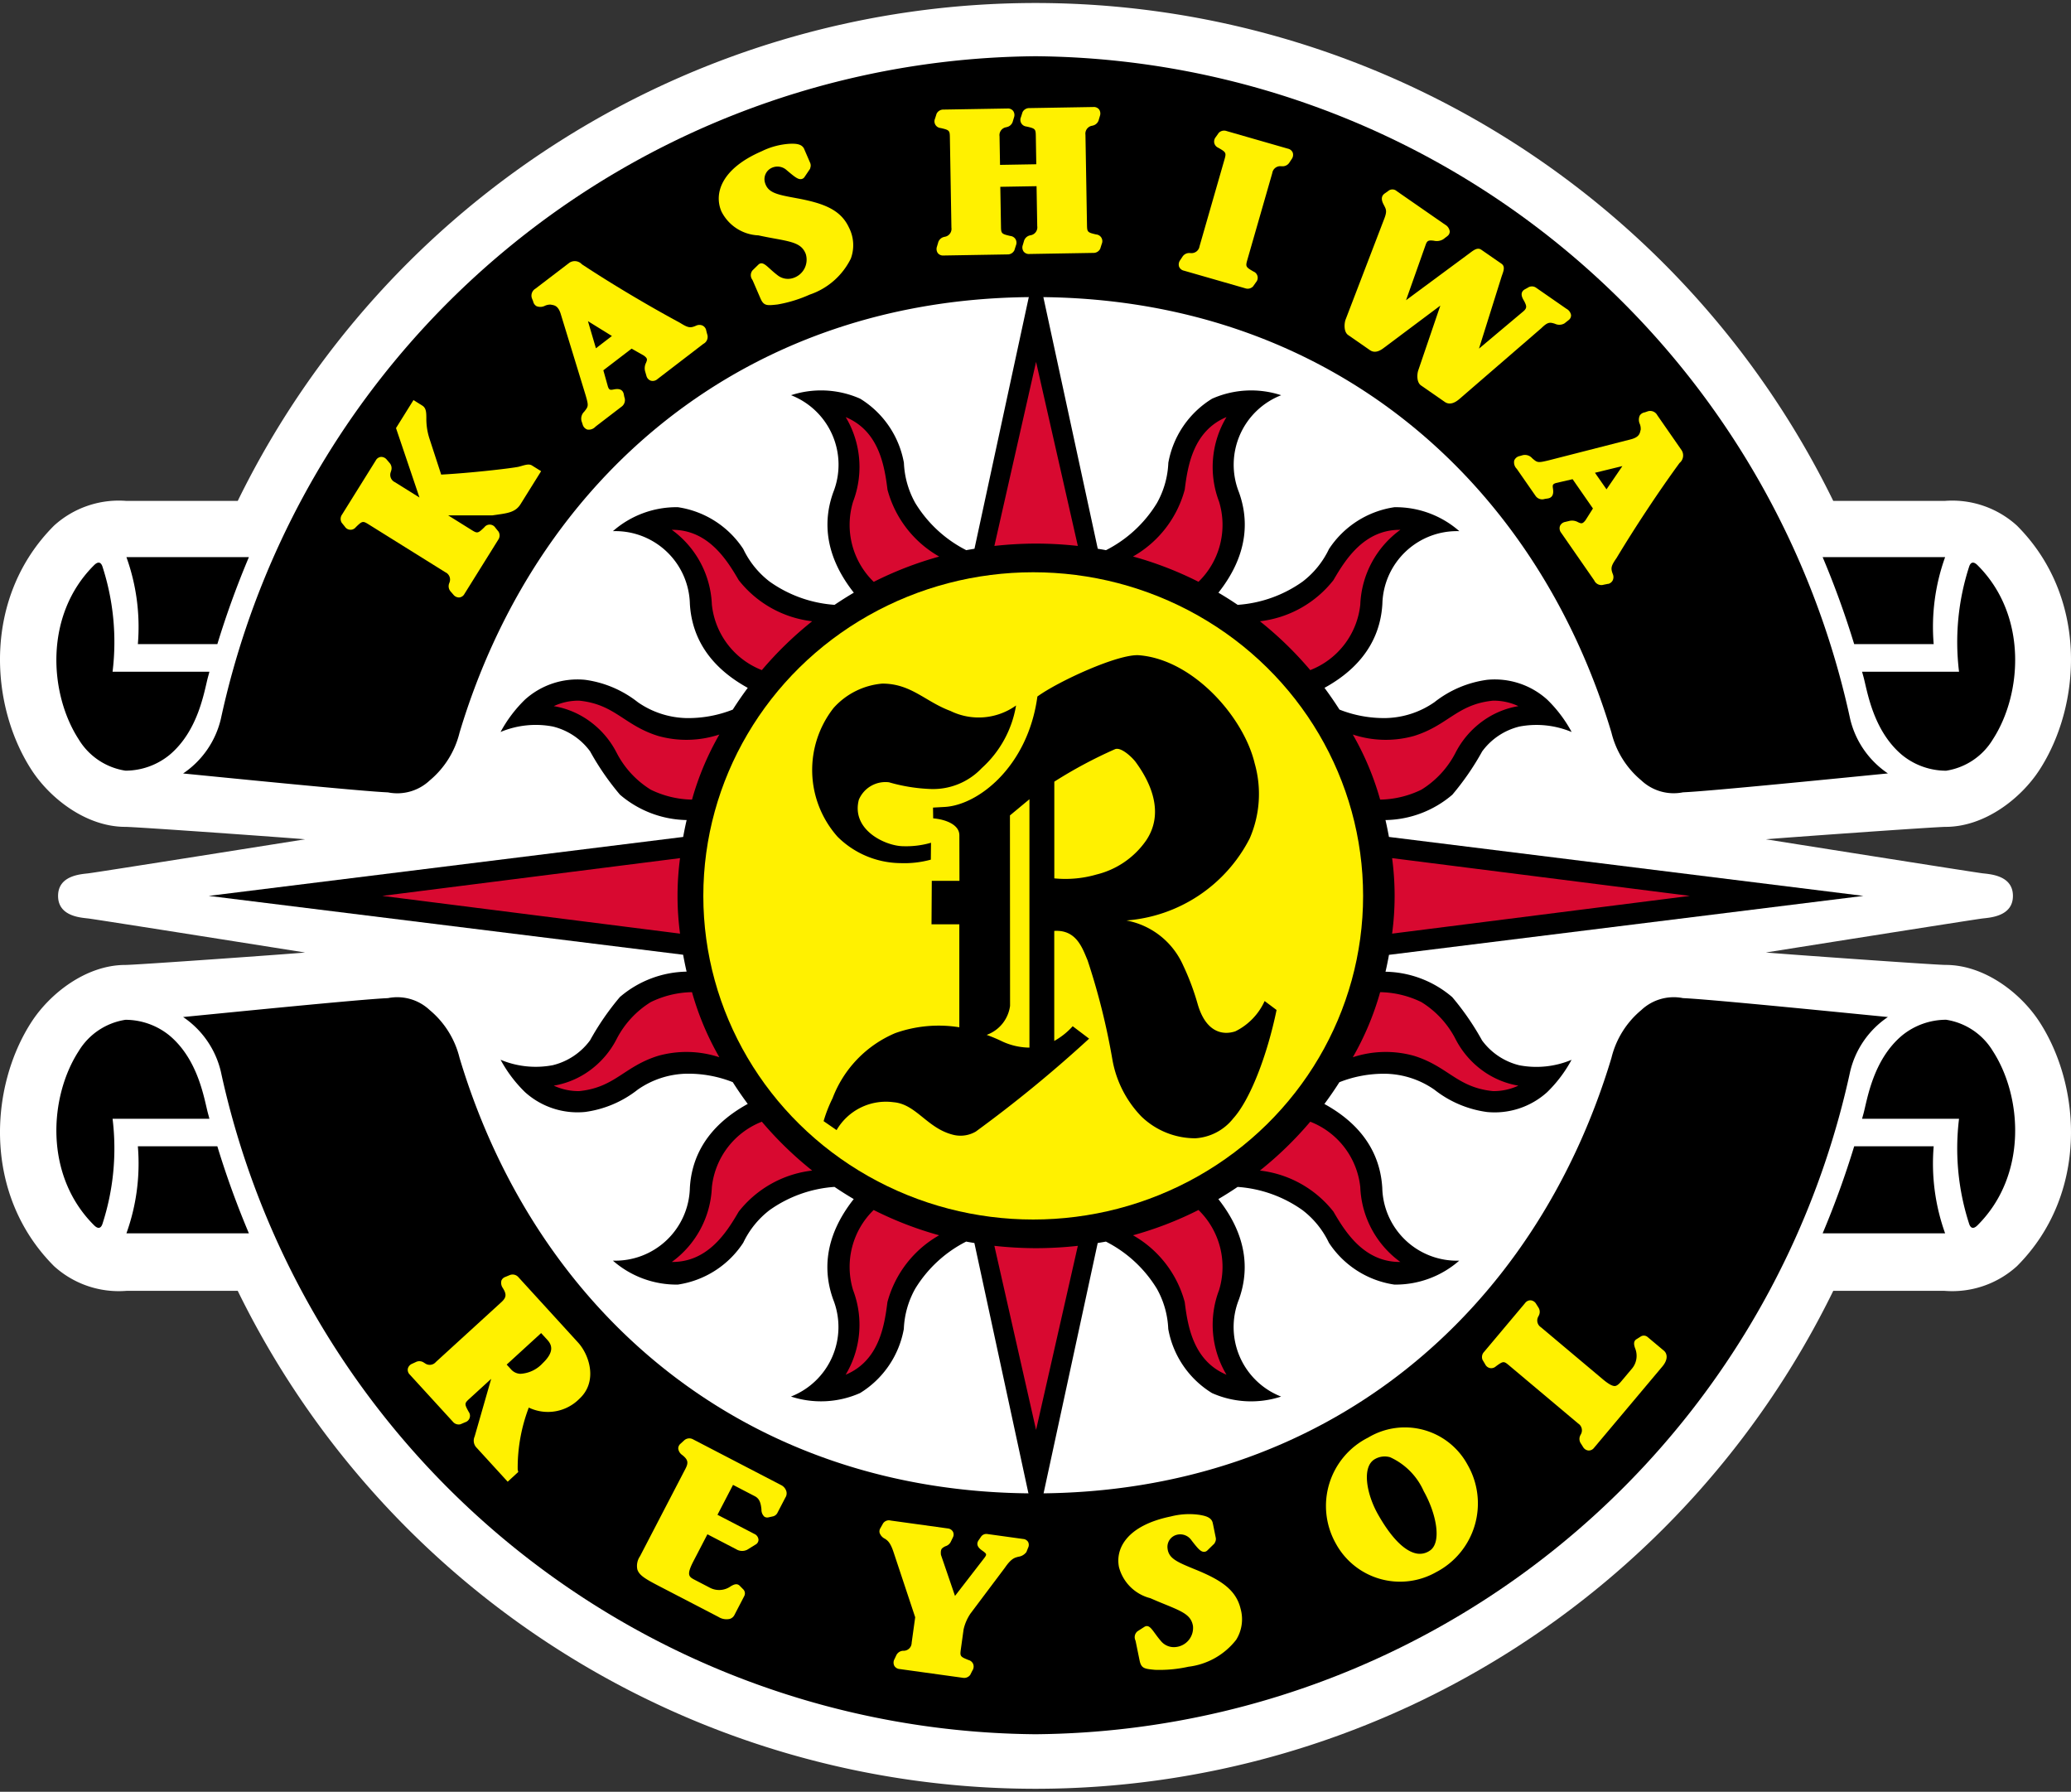 <svg xmlns="http://www.w3.org/2000/svg" viewBox="0 0 143.499 124.139"><rect x="0" y="0" width="143.499" height="124.139" fill="#333333" stroke="none"/><defs><style>.cls-1{fill:#fff;}.cls-2{fill:#fff100;}.cls-3{fill:#d80930;}</style></defs><title>kashiwa</title><g id="レイヤー_2" data-name="レイヤー 2"><g id="マーク等"><path class="cls-1" d="M139.475,62.07c0,1.4-1.531,1.5-2.092,1.563s-15.024,2.358-15.024,2.358c.876.086,11.726.861,12.449.861,2.726,0,5.232,1.981,6.506,3.946,2.93,4.52,3.377,11.988-1.564,16.929a6.669,6.669,0,0,1-5.011,1.707h-7.713a61.534,61.534,0,0,1-110.553,0H8.76a6.667,6.667,0,0,1-5.011-1.707C-1.192,82.786-.746,75.318,2.185,70.8c1.274-1.965,3.78-3.946,6.506-3.946.722,0,11.573-.775,12.449-.861,0,0-14.464-2.294-15.025-2.358s-2.091-.16-2.091-1.563,1.531-1.5,2.091-1.563S21.14,58.149,21.14,58.149c-.876-.086-11.727-.861-12.449-.861-2.726,0-5.232-1.981-6.506-3.946-2.931-4.52-3.377-11.988,1.564-16.929A6.667,6.667,0,0,1,8.76,34.705h7.713a61.535,61.535,0,0,1,110.553,0h7.713a6.669,6.669,0,0,1,5.011,1.708c4.941,4.941,4.494,12.409,1.564,16.929-1.274,1.965-3.78,3.946-6.506,3.946-.723,0-11.573.775-12.449.861,0,0,14.464,2.294,15.024,2.358S139.475,60.666,139.475,62.07Z"/><path d="M129.114,62.07,96.242,66.154q-.106.59-.24,1.17a7.286,7.286,0,0,1,4.623,1.76,18.5,18.5,0,0,1,2.067,3,4.538,4.538,0,0,0,2.584,1.722,6.309,6.309,0,0,0,3.617-.379,9.257,9.257,0,0,1-1.688,2.239,5.425,5.425,0,0,1-4.169,1.378,7.509,7.509,0,0,1-3.651-1.55,6.13,6.13,0,0,0-3.342-1.1,8.376,8.376,0,0,0-3.238.585q-.492.774-1.038,1.508c3.094,1.7,3.908,4,4.011,5.828a5.171,5.171,0,0,0,5.332,5.027A6.687,6.687,0,0,1,96.612,89,6.565,6.565,0,0,1,92.078,86.1a6.191,6.191,0,0,0-1.825-2.255,8.81,8.81,0,0,0-4.5-1.611q-.653.443-1.334.843c2.2,2.79,2.046,5.237,1.421,6.964a5.17,5.17,0,0,0,2.928,6.718,6.682,6.682,0,0,1-4.788-.242,6.569,6.569,0,0,1-3.032-4.444,6.2,6.2,0,0,0-.792-2.79,8.8,8.8,0,0,0-3.528-3.261c-.188.036-.379.064-.569.1l-4.275,19.77L67.515,86.12c-.19-.032-.381-.06-.569-.1a8.811,8.811,0,0,0-3.528,3.261,6.2,6.2,0,0,0-.792,2.79,6.569,6.569,0,0,1-3.032,4.444,6.682,6.682,0,0,1-4.788.242,5.171,5.171,0,0,0,2.928-6.718c-.625-1.727-.78-4.174,1.421-6.964q-.681-.4-1.334-.843a8.817,8.817,0,0,0-4.5,1.611A6.2,6.2,0,0,0,51.5,86.1,6.567,6.567,0,0,1,46.967,89a6.688,6.688,0,0,1-4.5-1.659A5.171,5.171,0,0,0,47.8,82.311c.1-1.827.918-4.129,4.011-5.828-.363-.489-.711-.992-1.038-1.508a8.379,8.379,0,0,0-3.238-.585,6.13,6.13,0,0,0-3.342,1.1,7.509,7.509,0,0,1-3.651,1.55,5.425,5.425,0,0,1-4.169-1.378,9.283,9.283,0,0,1-1.688-2.239A6.309,6.309,0,0,0,38.3,73.8a4.538,4.538,0,0,0,2.584-1.722,18.438,18.438,0,0,1,2.067-3,7.286,7.286,0,0,1,4.623-1.76q-.133-.581-.24-1.17L14.465,62.07l32.872-4.084q.106-.591.24-1.17a7.281,7.281,0,0,1-4.623-1.761,18.4,18.4,0,0,1-2.067-3A4.535,4.535,0,0,0,38.3,50.335a6.318,6.318,0,0,0-3.617.379,9.3,9.3,0,0,1,1.688-2.239A5.425,5.425,0,0,1,40.543,47.1a7.518,7.518,0,0,1,3.651,1.55,6.132,6.132,0,0,0,3.342,1.1,8.4,8.4,0,0,0,3.238-.586c.327-.516.675-1.018,1.038-1.507-3.093-1.7-3.908-4-4.011-5.828A5.17,5.17,0,0,0,42.469,36.8a6.685,6.685,0,0,1,4.5-1.66,6.572,6.572,0,0,1,4.534,2.9,6.2,6.2,0,0,0,1.824,2.254,8.817,8.817,0,0,0,4.5,1.611q.653-.441,1.334-.843c-2.2-2.789-2.046-5.237-1.421-6.963a5.17,5.17,0,0,0-2.928-6.718,6.684,6.684,0,0,1,4.788.241,6.571,6.571,0,0,1,3.032,4.444,6.2,6.2,0,0,0,.792,2.791,8.811,8.811,0,0,0,3.528,3.261c.188-.037.379-.064.569-.1L71.789,18.25l4.275,19.769c.19.033.381.06.569.1a8.8,8.8,0,0,0,3.528-3.261,6.2,6.2,0,0,0,.792-2.791,6.571,6.571,0,0,1,3.032-4.444,6.684,6.684,0,0,1,4.788-.241A5.169,5.169,0,0,0,85.845,34.1c.625,1.726.78,4.174-1.421,6.963q.681.4,1.334.843a8.81,8.81,0,0,0,4.5-1.611,6.186,6.186,0,0,0,1.825-2.254,6.57,6.57,0,0,1,4.534-2.9,6.684,6.684,0,0,1,4.5,1.66,5.17,5.17,0,0,0-5.332,5.027c-.1,1.827-.917,4.129-4.011,5.828q.544.734,1.038,1.507a8.4,8.4,0,0,0,3.238.586,6.132,6.132,0,0,0,3.342-1.1,7.518,7.518,0,0,1,3.651-1.55,5.425,5.425,0,0,1,4.169,1.378,9.277,9.277,0,0,1,1.688,2.239,6.318,6.318,0,0,0-3.617-.379,4.535,4.535,0,0,0-2.584,1.723,18.46,18.46,0,0,1-2.067,3A7.281,7.281,0,0,1,96,56.816q.133.579.24,1.17Z"/><ellipse class="cls-2" cx="71.591" cy="62.07" rx="22.858" ry="22.422"/><path class="cls-3" d="M59.112,34.751A6.727,6.727,0,0,0,58.6,28.9c2.308.964,2.687,3.376,2.894,5.029a7.583,7.583,0,0,0,3.584,4.632,24.516,24.516,0,0,0-4.537,1.752A5.5,5.5,0,0,1,59.112,34.751Z"/><path class="cls-3" d="M49.325,41.889a6.725,6.725,0,0,0-2.776-5.182c2.5-.02,3.8,2.049,4.637,3.488a7.584,7.584,0,0,0,5.089,2.848,24.958,24.958,0,0,0-3.487,3.384A5.486,5.486,0,0,1,49.325,41.889Z"/><path class="cls-3" d="M47.949,55.4a6.769,6.769,0,0,1-2.859-.689,6.5,6.5,0,0,1-2.377-2.584,6.159,6.159,0,0,0-1.826-2.136,5.865,5.865,0,0,0-2.515-1.068,4.032,4.032,0,0,1,1.757-.379c2.494.252,3.1,1.707,5.478,2.446a7.275,7.275,0,0,0,4.237-.1A19.736,19.736,0,0,0,47.949,55.4Z"/><path class="cls-3" d="M84.467,34.751a6.727,6.727,0,0,1,.517-5.856c-2.308.964-2.687,3.376-2.894,5.029a7.587,7.587,0,0,1-3.584,4.632,24.488,24.488,0,0,1,4.537,1.752A5.5,5.5,0,0,0,84.467,34.751Z"/><path class="cls-3" d="M94.254,41.889a6.725,6.725,0,0,1,2.776-5.182c-2.5-.02-3.8,2.049-4.637,3.488A7.584,7.584,0,0,1,87.3,43.043a24.958,24.958,0,0,1,3.487,3.384A5.486,5.486,0,0,0,94.254,41.889Z"/><path class="cls-3" d="M71.789,37.661a26.841,26.841,0,0,1,2.894.163L71.789,25.071,68.9,37.824A26.87,26.87,0,0,1,71.789,37.661Z"/><path class="cls-3" d="M95.63,55.4a6.769,6.769,0,0,0,2.859-.689,6.5,6.5,0,0,0,2.377-2.584,6.149,6.149,0,0,1,1.826-2.136,5.865,5.865,0,0,1,2.515-1.068,4.032,4.032,0,0,0-1.757-.379c-2.5.252-3.1,1.707-5.478,2.446a7.275,7.275,0,0,1-4.237-.1A19.736,19.736,0,0,1,95.63,55.4Z"/><path class="cls-3" d="M59.112,89.388a6.729,6.729,0,0,1-.517,5.857c2.308-.965,2.687-3.376,2.894-5.03a7.581,7.581,0,0,1,3.584-4.631,24.586,24.586,0,0,1-4.537-1.752A5.5,5.5,0,0,0,59.112,89.388Z"/><path class="cls-3" d="M49.325,82.25a6.727,6.727,0,0,1-2.776,5.183c2.5.019,3.8-2.049,4.637-3.489A7.583,7.583,0,0,1,56.275,81.1a24.908,24.908,0,0,1-3.487-3.385A5.489,5.489,0,0,0,49.325,82.25Z"/><path class="cls-3" d="M46.946,62.07a19.962,19.962,0,0,0,.174,2.615L26.488,62.07,47.12,59.454A19.978,19.978,0,0,0,46.946,62.07Z"/><path class="cls-3" d="M47.949,68.74a6.769,6.769,0,0,0-2.859.689,6.5,6.5,0,0,0-2.377,2.584,6.178,6.178,0,0,1-1.826,2.136,5.877,5.877,0,0,1-2.515,1.068,4.061,4.061,0,0,0,1.757.379c2.494-.252,3.1-1.708,5.478-2.446a7.275,7.275,0,0,1,4.237.1A19.736,19.736,0,0,1,47.949,68.74Z"/><path class="cls-3" d="M84.467,89.388a6.729,6.729,0,0,0,.517,5.857c-2.308-.965-2.687-3.376-2.894-5.03a7.585,7.585,0,0,0-3.584-4.631,24.559,24.559,0,0,0,4.537-1.752A5.5,5.5,0,0,1,84.467,89.388Z"/><path class="cls-3" d="M94.254,82.25a6.727,6.727,0,0,0,2.776,5.183c-2.5.019-3.8-2.049-4.637-3.489A7.583,7.583,0,0,0,87.3,81.1a24.908,24.908,0,0,0,3.487-3.385A5.489,5.489,0,0,1,94.254,82.25Z"/><path class="cls-3" d="M71.789,86.478a27.1,27.1,0,0,0,2.894-.162L71.789,99.069,68.9,86.316A27.131,27.131,0,0,0,71.789,86.478Z"/><path class="cls-3" d="M117.091,62.07,96.459,64.685a19.745,19.745,0,0,0,0-5.231Z"/><path class="cls-3" d="M95.63,68.74a6.769,6.769,0,0,1,2.859.689,6.5,6.5,0,0,1,2.377,2.584,6.167,6.167,0,0,0,1.826,2.136,5.877,5.877,0,0,0,2.515,1.068,4.061,4.061,0,0,1-1.757.379c-2.5-.252-3.1-1.708-5.478-2.446a7.275,7.275,0,0,0-4.237.1A19.736,19.736,0,0,0,95.63,68.74Z"/><path d="M71.881,48.256c1.473-1.068,5.634-2.974,7.048-2.858,3.747.3,7.249,4.287,8.007,7.491a7.722,7.722,0,0,1-.345,5.2,10.5,10.5,0,0,1-8.543,5.684,5.381,5.381,0,0,1,3.927,3.1,17.245,17.245,0,0,1,1,2.653c.551,1.963,1.708,2.228,2.618,1.929a4.336,4.336,0,0,0,2.033-2.1l.827.62c-.655,3.169-1.837,6.226-3,7.51a3.63,3.63,0,0,1-2.619,1.378,5.367,5.367,0,0,1-3.755-1.516,7.55,7.55,0,0,1-2-3.927,47.247,47.247,0,0,0-1.722-6.89c-.352-.82-.765-2.135-2.308-2.033v7.623A4.944,4.944,0,0,0,74.327,71.1l1.137.861A90.093,90.093,0,0,1,67.61,78.4a2.1,2.1,0,0,1-1.482.241c-1.86-.413-2.618-2.136-4.2-2.274a3.956,3.956,0,0,0-3.961,1.93l-.9-.621a9.6,9.6,0,0,1,.62-1.584,7.964,7.964,0,0,1,4.341-4.513,8.984,8.984,0,0,1,4.443-.406l0-7.136-1.927,0,.019-3.01h1.917l-.006-3.157c0-.774-1.043-1.111-1.814-1.172l-.012-.745.827-.047C67.816,55.765,71.227,53.078,71.881,48.256Z"/><path class="cls-2" d="M69.332,72.1c-.238-.112-.568-.256-.966-.4a2.487,2.487,0,0,0,1.621-2.012l-.008-13.194,1.351-1.122v17.21A4.586,4.586,0,0,1,69.332,72.1Z"/><path class="cls-2" d="M75.981,60.588a7.738,7.738,0,0,1-2.928.268v-6.7a31.631,31.631,0,0,1,4.2-2.247c.428-.187,1.233.6,1.447.9.655.9,2.172,3.239.724,5.408A5.883,5.883,0,0,1,75.981,60.588Z"/><path d="M62.408,59.8a6.942,6.942,0,0,0,2.089-.241l.012-1.171a6.177,6.177,0,0,1-1.9.241c-1.235,0-3.644-1.117-3.1-3.221A2,2,0,0,1,61.6,54.2a11.9,11.9,0,0,0,2.894.465,4.642,4.642,0,0,0,3.531-1.447,7.5,7.5,0,0,0,2.377-4.34,4.444,4.444,0,0,1-4.547.378c-1.757-.654-2.722-1.894-4.72-1.894a5.109,5.109,0,0,0-3.376,1.688,6.962,6.962,0,0,0,.275,8.922A6.269,6.269,0,0,0,62.408,59.8Z"/><path d="M71.749,20.583c20.106,0,34.6,12.5,39.909,30.177a6.229,6.229,0,0,0,2.067,3.308,3.275,3.275,0,0,0,2.893.826c1.792-.069,11.369-1.033,14.194-1.309a6.3,6.3,0,0,1-2.618-3.789,58.243,58.243,0,0,0-56.445-45.9A58.242,58.242,0,0,0,15.305,49.8a6.3,6.3,0,0,1-2.618,3.789c2.824.276,12.4,1.24,14.193,1.309a3.278,3.278,0,0,0,2.894-.826,6.241,6.241,0,0,0,2.067-3.308C37.148,33.08,51.644,20.583,71.749,20.583Z"/><path d="M14.409,46.917c.034-.127.071-.252.1-.379H7.8a16.93,16.93,0,0,0-.706-7.3c-.132-.364-.359-.3-.586-.069C3.031,42.637,3.42,48.088,5.452,51.223a4.6,4.6,0,0,0,3.239,2.171,4.844,4.844,0,0,0,3.066-1.1C13.748,50.613,14.143,47.919,14.409,46.917Z"/><path d="M8.76,38.6a14.3,14.3,0,0,1,.792,6.028H15.06A62.015,62.015,0,0,1,17.246,38.6Z"/><path d="M129.127,46.917c-.034-.127-.07-.252-.105-.379h6.719a16.93,16.93,0,0,1,.707-7.3c.131-.364.358-.3.585-.069,3.472,3.471,3.084,8.922,1.051,12.057a4.6,4.6,0,0,1-3.238,2.171,4.84,4.84,0,0,1-3.066-1.1C129.788,50.613,129.393,47.919,129.127,46.917Z"/><path d="M134.777,38.6a14.285,14.285,0,0,0-.792,6.028h-5.509a62.276,62.276,0,0,0-2.185-6.028Z"/><path d="M71.749,103.466c20.106,0,34.6-12.5,39.909-30.178a6.222,6.222,0,0,1,2.067-3.307,3.278,3.278,0,0,1,2.893-.827c1.792.069,11.369,1.034,14.194,1.309a6.3,6.3,0,0,0-2.618,3.79,58.242,58.242,0,0,1-56.445,45.9,58.241,58.241,0,0,1-56.444-45.9,6.306,6.306,0,0,0-2.618-3.79c2.824-.275,12.4-1.24,14.193-1.309a3.28,3.28,0,0,1,2.894.827,6.234,6.234,0,0,1,2.067,3.307C37.148,90.969,51.644,103.466,71.749,103.466Z"/><path d="M14.409,77.132c.034.127.071.252.1.379H7.8a16.93,16.93,0,0,1-.706,7.3c-.132.364-.359.3-.586.069C3.031,81.412,3.42,75.961,5.452,72.825a4.606,4.606,0,0,1,3.239-2.17,4.844,4.844,0,0,1,3.066,1.1C13.748,73.436,14.143,76.129,14.409,77.132Z"/><path d="M8.76,85.449a14.3,14.3,0,0,0,.792-6.029H15.06a61.939,61.939,0,0,0,2.186,6.029Z"/><path d="M129.127,77.132c-.034.127-.07.252-.105.379h6.719a16.93,16.93,0,0,0,.707,7.3c.131.364.358.3.585.069,3.472-3.471,3.084-8.922,1.051-12.058a4.6,4.6,0,0,0-3.238-2.17,4.84,4.84,0,0,0-3.066,1.1C129.788,73.436,129.393,76.129,129.127,77.132Z"/><path d="M134.777,85.449a14.288,14.288,0,0,1-.792-6.029h-5.509a62.2,62.2,0,0,1-2.185,6.029Z"/><path class="cls-2" d="M31.134,40.381l-.011.035a.556.556,0,0,0,.113.578l.175.2a.5.5,0,0,0,.414.2.465.465,0,0,0,.357-.246L34.519,37.4a.52.52,0,0,0,.043-.534l-.014-.026-.018-.023-.209-.258a.464.464,0,0,0-.758-.031c-.444.431-.486.441-.883.194l-1.626-1.015,3.018,0h.02l.022,0,.3-.043c.79-.112,1.313-.186,1.653-.731l1.277-2.047.15-.241-.241-.15-.393-.245c-.19-.119-.433-.049-.714.031-.081.023-.164.047-.242.065-.638.121-3.337.429-5.334.536l-.815-2.5a4.433,4.433,0,0,1-.213-1.44c-.005-.36-.009-.672-.282-.842l-.37-.231-.241-.15-.15.241-.988,1.585-.072.113.043.128,1.583,4.683-1.7-1.061a.558.558,0,0,1-.28-.725l0-.009.01-.034a.553.553,0,0,0-.113-.579l-.175-.205a.5.5,0,0,0-.414-.2.464.464,0,0,0-.356.246L23.7,35.65a.517.517,0,0,0-.042.534l.013.026.019.023.208.258a.465.465,0,0,0,.759.031c.443-.431.485-.441.882-.193l5.32,3.319a.557.557,0,0,1,.28.725Z"/><path class="cls-2" d="M49,23.152c0,.011-.075-.291-.075-.291l0-.015-.006-.014a.474.474,0,0,0-.252-.281.532.532,0,0,0-.425.008c-.415.185-.562.158-1.136-.2-2.249-1.212-4.789-2.727-6.809-4.063l.03.023a.672.672,0,0,0-.871-.117L37.1,20a.561.561,0,0,0-.247.658l.1.25-.014-.049a.493.493,0,0,0,.232.351.7.7,0,0,0,.593-.028.9.9,0,0,1,.389-.078l.069.013c.206.037.441.079.614.58l1.746,5.7c.209.73.192.752-.1,1.123a.67.67,0,0,0-.182.675c0-.008.068.2.068.2a.514.514,0,0,0,.328.367.629.629,0,0,0,.564-.2l.067-.053L43.1,28.15a.56.56,0,0,0,.164-.632l-.008-.029-.034-.18c-.092-.441-.533-.357-.678-.33-.246.047-.329.062-.419-.186.005.015-.217-.773-.319-1.138l1.958-1.5.841.477c.28.2.247.283.16.5a.839.839,0,0,0-.067.59c0-.008.092.315.092.315a.48.48,0,0,0,.31.34.491.491,0,0,0,.455-.112l3.18-2.441A.544.544,0,0,0,49,23.152Zm-8.261-.9L42.4,23.279l-1.108.851Z"/><path class="cls-2" d="M55.2,13.733l-.149-.028c-1.291-.237-1.869-.373-2.058-1.092a.864.864,0,0,1,.474-.981.944.944,0,0,1,1.039.155l.092.078c.5.42.719.587.943.539a.328.328,0,0,0,.227-.179l-.021.036.353-.523.029-.043.012-.05.007-.027a.468.468,0,0,0-.007-.322l-.4-.926.011.031c-.139-.465-.657-.451-1.036-.44a5.105,5.105,0,0,0-1.928.513c-2.859,1.235-3.319,2.968-2.8,4.177a3.008,3.008,0,0,0,2.559,1.656l.3.062c.3.062.567.111.829.159,1.3.236,1.883.37,2.154,1.066a1.332,1.332,0,0,1-.871,1.668,1.156,1.156,0,0,1-1.1-.207c-.2-.151-.384-.318-.532-.452-.306-.276-.527-.476-.76-.285-.019.017-.426.415-.426.415a.528.528,0,0,0-.012.649c.014.028.028.054.037.075l.525,1.214c.229.53.448.506,1.175.426a9.2,9.2,0,0,0,2.231-.683,4.933,4.933,0,0,0,2.857-2.5,2.678,2.678,0,0,0-.135-2.159C58.238,14.515,57.05,14.075,55.2,13.733Z"/><path class="cls-2" d="M75.961,16.246c-.6-.138-.635-.168-.643-.635l-.107-6.27a.558.558,0,0,1,.457-.629l.009,0,.034-.01a.553.553,0,0,0,.425-.409l.076-.258a.5.5,0,0,0-.059-.456.464.464,0,0,0-.4-.165l-4.417.075a.518.518,0,0,0-.471.255l-.014.025-.009.028-.1.316a.464.464,0,0,0,.386.653c.6.138.635.168.643.636,0,0,.026,1.544.033,1.978l-2.512.043c-.008-.434-.034-1.978-.034-1.978a.556.556,0,0,1,.456-.629l.01,0,.034-.011a.553.553,0,0,0,.424-.409l.077-.258a.493.493,0,0,0-.059-.455.465.465,0,0,0-.4-.166l-4.416.075a.52.52,0,0,0-.471.255l-.015.026-.009.027-.1.316a.465.465,0,0,0,.386.654c.6.138.634.168.642.635l.107,6.27a.556.556,0,0,1-.456.629l-.009,0-.035.01a.553.553,0,0,0-.424.409l-.077.258a.5.5,0,0,0,.059.456.466.466,0,0,0,.4.165l4.416-.075a.517.517,0,0,0,.471-.255l.015-.025.009-.028.1-.316a.486.486,0,0,0-.021-.422A.48.48,0,0,0,70,16.348c-.6-.139-.634-.168-.642-.636,0,0-.039-2.3-.047-2.769l2.512-.043.047,2.769a.555.555,0,0,1-.456.629l-.009,0-.034.01a.557.557,0,0,0-.425.41l-.076.258a.49.49,0,0,0,.059.455.464.464,0,0,0,.4.166l4.416-.075a.516.516,0,0,0,.471-.255l.015-.026.009-.027.1-.316a.465.465,0,0,0-.386-.654Z"/><path class="cls-2" d="M89.237,10.3l-4.245-1.22a.516.516,0,0,0-.525.106l-.021.02-.017.024-.192.271a.486.486,0,0,0-.1.41.478.478,0,0,0,.282.328c.536.309.557.346.428.8l-1.732,6.026a.558.558,0,0,1-.621.468h-.045a.553.553,0,0,0-.525.267l-.149.224a.5.5,0,0,0-.077.453.465.465,0,0,0,.334.275l4.244,1.22a.515.515,0,0,0,.525-.106l.022-.02.016-.024.192-.271a.465.465,0,0,0-.178-.738c-.537-.309-.557-.346-.428-.8l1.732-6.027a.557.557,0,0,1,.62-.468h.046a.553.553,0,0,0,.525-.266l.149-.225a.5.5,0,0,0,.077-.453A.467.467,0,0,0,89.237,10.3Z"/><path class="cls-2" d="M107.741,22.431a.707.707,0,0,0,.661-.026l.3-.238a.409.409,0,0,0,.156-.336.609.609,0,0,0-.317-.435l-2.094-1.453a.5.5,0,0,0-.582-.013l-.213.117c-.379.223-.165.6-.085.741.026.045.053.093.078.142.116.25.189.408-.1.647l-3.067,2.577,1.561-4.974c.018-.056.038-.113.058-.169.088-.249.2-.56-.058-.738l-1.4-.97c-.253-.176-.51.016-.758.2l-.117.087L97.424,20.8l1.365-3.855c.106-.3.227-.305.561-.268a.867.867,0,0,0,.651-.1l.286-.22a.391.391,0,0,0,.165-.325.632.632,0,0,0-.325-.469l-3.348-2.322a.446.446,0,0,0-.6,0l.023-.018-.26.184c-.335.237-.149.609-.079.749l.042.081c.146.281.213.408-.007.962l-2.669,6.959c-.1.311-.112.849.185,1.055l1.511,1.048c.4.276.815-.046,1.016-.2L99.8,21.173l-1.529,4.486c-.1.3-.108.839.189,1.044l1.646,1.142c.426.3.876-.083,1.024-.208l5.669-4.9C107.248,22.3,107.383,22.319,107.741,22.431Z"/><path class="cls-2" d="M116.523,31.2l-1.688-2.43a.559.559,0,0,0-.645-.278l-.254.088.049-.012a.5.5,0,0,0-.362.215.7.7,0,0,0,0,.594.917.917,0,0,1,.06.392c0,.011-.011.04-.017.068-.047.205-.1.437-.608.586L107.285,31.9c-.739.175-.76.157-1.118-.149a.665.665,0,0,0-.665-.213l-.2.058a.514.514,0,0,0-.382.31.632.632,0,0,0,.173.573c.018.025.035.047.05.07l1.268,1.825a.559.559,0,0,0,.623.194l.03-.006.181-.026c.445-.071.383-.516.362-.662-.035-.247-.046-.331.206-.409l1.152-.265,1.409,2.029-.517.816c-.212.271-.294.234-.512.136a.835.835,0,0,0-.586-.094l-.319.076a.484.484,0,0,0-.355.294.5.5,0,0,0,.091.46l2.286,3.293a.544.544,0,0,0,.66.3l.3-.06.015,0,.014,0a.476.476,0,0,0,.293-.239.532.532,0,0,0,.013-.424c-.166-.424-.132-.569.252-1.125,1.318-2.19,2.953-4.655,4.383-6.609l-.024.029A.673.673,0,0,0,116.523,31.2Zm-4.108,1.092-1.1,1.611-.8-1.148Z"/><path class="cls-2" d="M35.908,88.473a.53.53,0,0,0-.6-.126l-.3.125a.438.438,0,0,0-.266.254.625.625,0,0,0,.1.515c.272.439.246.653-.1.974L30.2,94.364a.556.556,0,0,1-.773.074l-.008,0-.03-.019a.551.551,0,0,0-.587-.047l-.245.113a.5.5,0,0,0-.3.346.464.464,0,0,0,.141.409l2.98,3.259a.517.517,0,0,0,.5.184l.029-.006.027-.011.305-.131a.466.466,0,0,0,.234-.723c-.3-.543-.295-.586.05-.9l1.511-1.381,0,0L32.9,99.482l-.013.045a.7.7,0,0,0,.093.727l2.005,2.193.192.21.209-.192.4-.368.123-.113-.038-.162a11.717,11.717,0,0,1,.768-4.3,3.067,3.067,0,0,0,3.518-.621c1.272-1.184.688-3.021-.106-3.89Zm-.8,6.07,2.387-2.183.425.464c.3.328.534.809-.318,1.624a2.264,2.264,0,0,1-1.548.734.91.91,0,0,1-.653-.318Z"/><path class="cls-2" d="M54.491,103.337a.708.708,0,0,0-.382-.453L48,99.711a.529.529,0,0,0-.6.088l-.242.222a.436.436,0,0,0-.163.329.623.623,0,0,0,.268.451c.406.318.455.528.236.95l-3.154,6.071a1.189,1.189,0,0,0-.183.916c.14.442.631.7,1.817,1.313l.073.038,3.738,1.941a1.04,1.04,0,0,0,.777.132.532.532,0,0,0,.319-.266l.678-1.306a.4.4,0,0,0-.079-.49c.013.012-.239-.242-.239-.242-.2-.19-.436-.056-.608.041a1.382,1.382,0,0,1-1.489.083l-.98-.509c-.433-.224-.631-.327-.114-1.321l.962-1.852,2.009,1.044a.771.771,0,0,0,.706.045l.026-.01.024-.014.566-.351-.026.015a.388.388,0,0,0,.234-.343.478.478,0,0,0-.3-.417l-2.542-1.32,1.077-2.072,1.513.786c.349.181.413.519.457.909a.655.655,0,0,0,.193.5.354.354,0,0,0,.277.059l.317-.07a.469.469,0,0,0,.308-.224l.566-1.088-.021.034A.541.541,0,0,0,54.491,103.337Z"/><path class="cls-2" d="M70.9,106.626l-2.471-.342a.448.448,0,0,0-.464.2l-.155.226c-.251.366.1.612.245.718.048.034.1.069.149.11.143.124.189.163-.023.432l-2.009,2.6-.973-2.844c-.041-.356.061-.438.105-.472a.826.826,0,0,1,.221-.131.6.6,0,0,0,.353-.3c-.005.012.15-.311.15-.311a.421.421,0,0,0,0-.391.453.453,0,0,0-.335-.223l-3.983-.551a.482.482,0,0,0-.555.257l-.158.28a.416.416,0,0,0-.049.317.722.722,0,0,0,.38.415c.18.124.366.252.59.933,0,0,1.317,3.961,1.495,4.5l-.245,1.77a.556.556,0,0,1-.548.551h-.009l-.036,0a.552.552,0,0,0-.482.338l-.116.244a.491.491,0,0,0-.011.459.466.466,0,0,0,.369.225l4.374.606a.519.519,0,0,0,.5-.18l.018-.023.013-.026s.151-.3.14-.275a.5.5,0,0,0,.055-.441.481.481,0,0,0-.325-.285c-.574-.229-.6-.263-.536-.726l.194-1.4a3.222,3.222,0,0,1,.486-1.108l2.382-3.171c.415-.605.657-.674.833-.725.027-.009.059-.017.089-.025a.831.831,0,0,0,.568-.337l.007-.013,0-.014.105-.261a.45.45,0,0,0,0-.4A.438.438,0,0,0,70.9,106.626Z"/><path class="cls-2" d="M82.825,108.74l-.14-.057c-1.216-.5-1.754-.745-1.793-1.488a.864.864,0,0,1,.663-.864.944.944,0,0,1,.986.364l.075.1c.4.512.585.721.813.719a.325.325,0,0,0,.259-.13l-.028.032.452-.441.037-.036.022-.046.012-.025a.469.469,0,0,0,.059-.317l-.2-.988,0,.033c-.042-.483-.553-.575-.925-.642a5.091,5.091,0,0,0-1.992.111c-3.051.627-3.854,2.229-3.589,3.52a3.01,3.01,0,0,0,2.169,2.142l.284.123c.278.12.533.224.78.324,1.222.5,1.768.745,1.892,1.482a1.33,1.33,0,0,1-1.192,1.455,1.156,1.156,0,0,1-1.037-.426c-.164-.189-.311-.39-.428-.551-.244-.333-.42-.573-.687-.434-.022.013-.5.32-.5.32a.526.526,0,0,0-.144.633c.008.03.016.059.021.081l.266,1.3c.117.566.337.587,1.064.657a9.231,9.231,0,0,0,2.324-.215,4.936,4.936,0,0,0,3.306-1.867,2.684,2.684,0,0,0,.308-2.141C85.643,110.125,84.57,109.452,82.825,108.74Z"/><path class="cls-2" d="M94.8,99.6a5.3,5.3,0,0,0-2.249,7.326,5.066,5.066,0,0,0,6.954,2,5.366,5.366,0,0,0,2.181-7.445A4.938,4.938,0,0,0,94.8,99.6Zm4.291,7.818a1.207,1.207,0,0,1-1,.2c-.569-.132-1.484-.708-2.612-2.7-.812-1.439-1.126-3.311-.215-3.825a1.348,1.348,0,0,1,1.06-.13,4.654,4.654,0,0,1,2.327,2.353C99.508,104.834,99.92,106.837,99.09,107.421Z"/><path class="cls-2" d="M114.168,92.639a.4.4,0,0,0-.5-.029l-.287.18c-.23.155-.151.413-.093.6a1.383,1.383,0,0,1-.244,1.472l-.71.845c-.177.211-.31.309-.431.32-.182.015-.463-.142-.884-.5l-4.247-3.57a.556.556,0,0,1-.175-.757l.005-.008.015-.033a.554.554,0,0,0-.031-.588l-.144-.228a.493.493,0,0,0-.383-.254.464.464,0,0,0-.387.193l-2.841,3.381a.515.515,0,0,0-.117.522l.009.028.015.025.17.285a.483.483,0,0,0,.333.262.478.478,0,0,0,.414-.124c.5-.364.543-.369.9-.068l4.8,4.035a.558.558,0,0,1,.175.758l-.005.008-.015.032a.555.555,0,0,0,.031.589s.144.227.147.232a.492.492,0,0,0,.379.25.467.467,0,0,0,.388-.193l4.727-5.625c.433-.514.329-.914.108-1.1Z"/></g></g></svg>